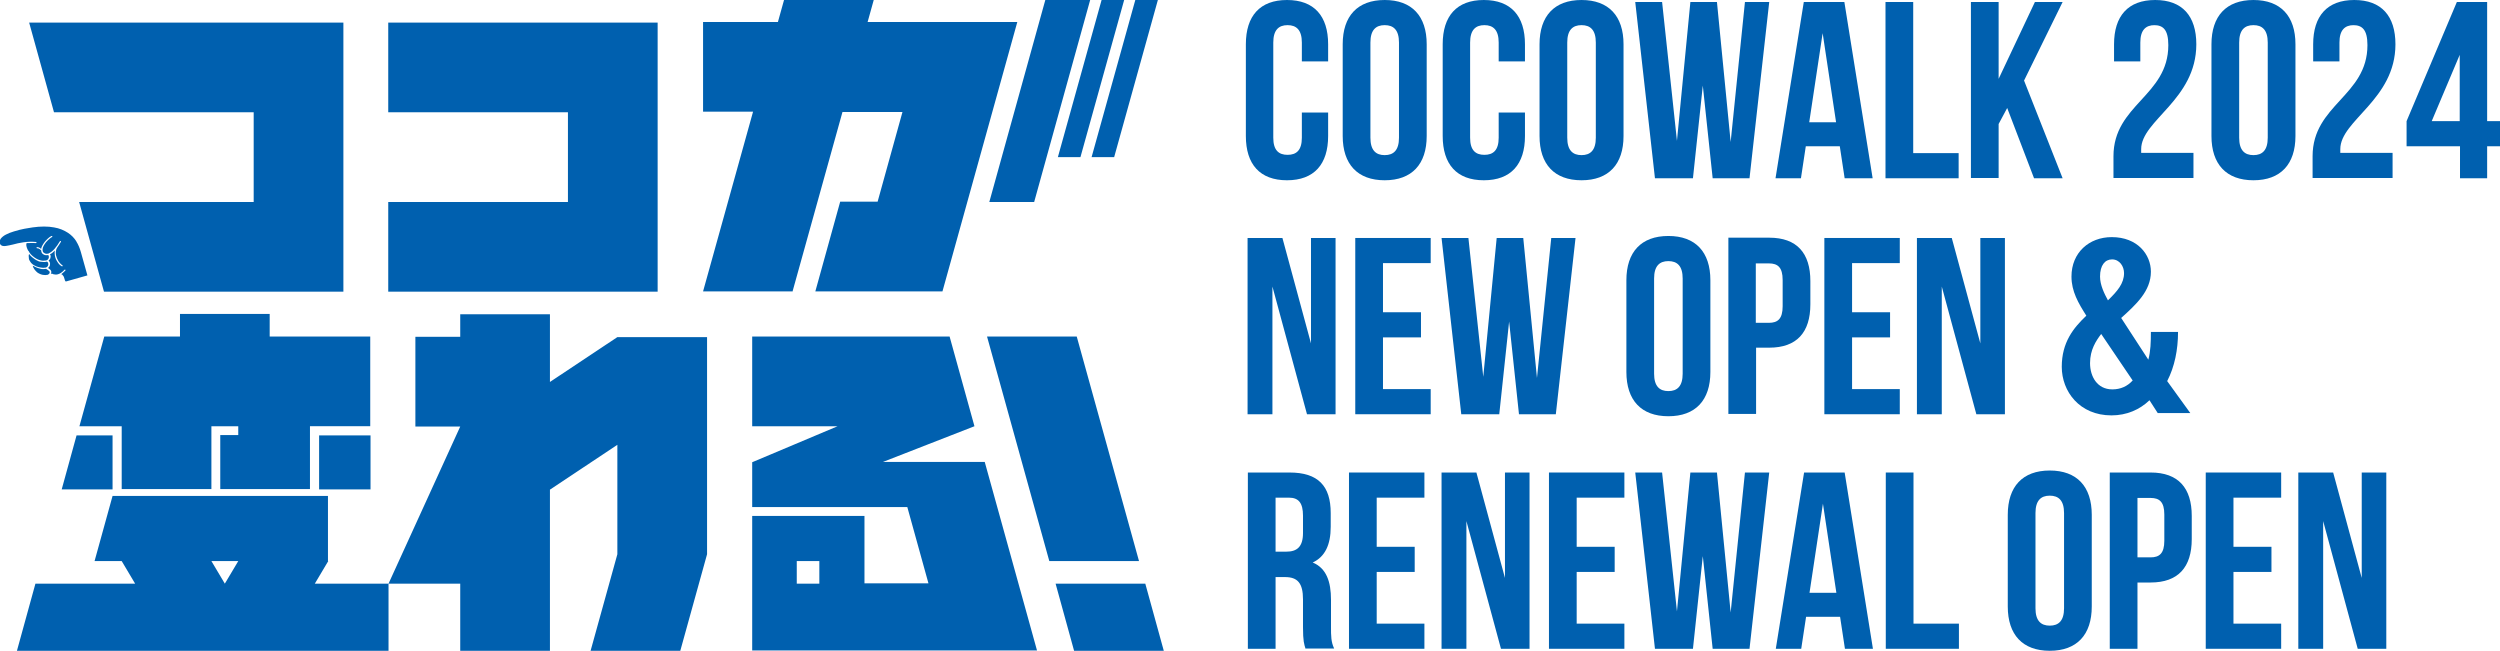 <?xml version="1.0" encoding="UTF-8"?><svg id="_レイヤー_1" xmlns="http://www.w3.org/2000/svg" viewBox="0 0 87.51 22.78"><defs><style>.cls-1{fill:#0060af;stroke-width:0px;}</style></defs><path class="cls-1" d="M46.49,3.94v.82c0,.99-.49,1.55-1.44,1.55s-1.44-.56-1.44-1.55V1.55c0-.99.49-1.55,1.44-1.55s1.44.56,1.44,1.55v.6h-.92v-.66c0-.44-.19-.61-.5-.61s-.5.17-.5.61v3.33c0,.44.19.6.5.6s.5-.16.5-.6v-.88h.92Z"/><path class="cls-1" d="M47,1.55c0-.99.52-1.55,1.47-1.55s1.47.56,1.47,1.55v3.21c0,.99-.52,1.55-1.47,1.55s-1.47-.56-1.47-1.55V1.55ZM47.97,4.82c0,.44.19.61.5.61s.5-.17.5-.61V1.49c0-.44-.19-.61-.5-.61s-.5.17-.5.61v3.33Z"/><path class="cls-1" d="M53.38,3.94v.82c0,.99-.49,1.55-1.44,1.55s-1.44-.56-1.44-1.55V1.55c0-.99.49-1.55,1.44-1.55s1.44.56,1.44,1.55v.6h-.92v-.66c0-.44-.19-.61-.5-.61s-.5.17-.5.61v3.33c0,.44.19.6.5.6s.5-.16.5-.6v-.88h.92Z"/><path class="cls-1" d="M53.89,1.55c0-.99.52-1.55,1.47-1.55s1.47.56,1.47,1.55v3.21c0,.99-.52,1.55-1.47,1.55s-1.47-.56-1.47-1.55V1.55ZM54.86,4.82c0,.44.19.61.5.61s.5-.17.5-.61V1.49c0-.44-.19-.61-.5-.61s-.5.17-.5.61v3.33Z"/><path class="cls-1" d="M59.61,2.95l-.35,3.29h-1.33l-.69-6.17h.94l.52,4.86.47-4.86h.93l.48,4.9.5-4.9h.85l-.69,6.17h-1.29l-.35-3.29Z"/><path class="cls-1" d="M65.55,6.24h-.98l-.17-1.12h-1.19l-.17,1.12h-.89l.99-6.17h1.42l.99,6.17ZM63.34,4.28h.93l-.47-3.12-.47,3.12Z"/><path class="cls-1" d="M66,.07h.97v5.29h1.59v.88h-2.56V.07Z"/><path class="cls-1" d="M70.26,3.78l-.3.56v1.89h-.97V.07h.97v2.69l1.27-2.69h.97l-1.35,2.75,1.35,3.42h-1l-.94-2.46Z"/><path class="cls-1" d="M75.42.88c-.31,0-.5.17-.5.61v.66h-.92v-.6c0-.99.49-1.55,1.44-1.55s1.44.56,1.44,1.55c0,1.94-1.93,2.66-1.93,3.67,0,.04,0,.09,0,.13h1.83v.88h-2.8v-.76c0-1.81,1.92-2.11,1.92-3.89,0-.55-.19-.7-.5-.7Z"/><path class="cls-1" d="M77.41,1.55c0-.99.52-1.55,1.47-1.55s1.47.56,1.47,1.55v3.21c0,.99-.52,1.55-1.47,1.55s-1.47-.56-1.47-1.55V1.55ZM78.38,4.82c0,.44.19.61.5.61s.5-.17.5-.61V1.49c0-.44-.19-.61-.5-.61s-.5.17-.5.61v3.33Z"/><path class="cls-1" d="M82.39.88c-.31,0-.5.17-.5.61v.66h-.92v-.6c0-.99.49-1.55,1.44-1.55s1.44.56,1.44,1.55c0,1.94-1.93,2.66-1.93,3.67,0,.04,0,.09,0,.13h1.83v.88h-2.8v-.76c0-1.81,1.92-2.11,1.92-3.89,0-.55-.19-.7-.5-.7Z"/><path class="cls-1" d="M84.24,4.24l1.76-4.17h1.06v4.17h.46v.88h-.46v1.12h-.95v-1.12h-1.87v-.88ZM86.1,4.24V1.92l-.98,2.32h.98Z"/><path class="cls-1" d="M44.54,10.03v4.47h-.87v-6.17h1.22l1,3.69v-3.69h.86v6.17h-1l-1.21-4.47Z"/><path class="cls-1" d="M48.41,10.93h1.33v.88h-1.33v1.81h1.67v.88h-2.64v-6.17h2.64v.88h-1.67v1.72Z"/><path class="cls-1" d="M52.83,11.21l-.35,3.29h-1.33l-.69-6.17h.94l.52,4.86.47-4.86h.93l.48,4.9.5-4.9h.85l-.69,6.17h-1.29l-.35-3.29Z"/><path class="cls-1" d="M56.93,9.81c0-.99.52-1.55,1.47-1.55s1.47.56,1.47,1.55v3.21c0,.99-.52,1.55-1.47,1.55s-1.47-.56-1.47-1.55v-3.21ZM57.9,13.08c0,.44.19.61.5.61s.5-.17.5-.61v-3.33c0-.44-.19-.61-.5-.61s-.5.17-.5.61v3.33Z"/><path class="cls-1" d="M63.37,9.85v.8c0,.99-.48,1.52-1.44,1.52h-.46v2.32h-.97v-6.17h1.43c.97,0,1.44.54,1.44,1.52ZM61.46,9.21v2.09h.46c.31,0,.48-.14.48-.58v-.92c0-.44-.17-.58-.48-.58h-.46Z"/><path class="cls-1" d="M64.83,10.93h1.33v.88h-1.33v1.81h1.67v.88h-2.64v-6.17h2.64v.88h-1.67v1.72Z"/><path class="cls-1" d="M67.97,10.03v4.47h-.87v-6.17h1.22l1,3.69v-3.69h.86v6.17h-1l-1.21-4.47Z"/><path class="cls-1" d="M73.03,11.05c-.28-.44-.52-.85-.52-1.37,0-.84.62-1.38,1.41-1.38.9,0,1.37.61,1.37,1.21,0,.68-.52,1.15-1.04,1.62l.95,1.46c.08-.29.09-.62.09-.97h.95c0,.62-.12,1.22-.38,1.72l.81,1.12h-1.14l-.29-.45c-.34.33-.8.53-1.33.53-1.12,0-1.74-.84-1.74-1.7s.41-1.36.85-1.78ZM74.66,13.33l-1.11-1.64c-.18.24-.39.55-.39,1.02s.25.92.78.92c.29,0,.53-.11.71-.31ZM73.79,10.51c.33-.32.56-.59.56-.95,0-.23-.15-.48-.42-.48-.25,0-.42.21-.42.6,0,.3.15.6.28.84Z"/><path class="cls-1" d="M45.7,22.71c-.05-.16-.09-.26-.09-.76v-.97c0-.57-.19-.78-.63-.78h-.33v2.51h-.97v-6.17h1.46c1,0,1.44.47,1.44,1.42v.48c0,.63-.2,1.05-.63,1.25.48.2.64.67.64,1.31v.95c0,.3,0,.52.11.75h-.99ZM44.65,17.42v1.89h.38c.36,0,.58-.16.58-.65v-.61c0-.44-.15-.63-.49-.63h-.47Z"/><path class="cls-1" d="M48.19,19.14h1.33v.88h-1.33v1.81h1.67v.88h-2.64v-6.17h2.64v.88h-1.67v1.72Z"/><path class="cls-1" d="M51.33,18.24v4.47h-.87v-6.17h1.22l1,3.69v-3.69h.86v6.17h-1l-1.21-4.47Z"/><path class="cls-1" d="M55.19,19.14h1.33v.88h-1.33v1.81h1.67v.88h-2.64v-6.17h2.64v.88h-1.67v1.72Z"/><path class="cls-1" d="M59.61,19.42l-.35,3.29h-1.33l-.69-6.17h.94l.52,4.86.47-4.86h.93l.48,4.9.5-4.9h.85l-.69,6.17h-1.29l-.35-3.29Z"/><path class="cls-1" d="M65.56,22.71h-.98l-.17-1.12h-1.19l-.17,1.12h-.89l.99-6.17h1.42l.99,6.17ZM63.35,20.75h.93l-.47-3.12-.47,3.12Z"/><path class="cls-1" d="M66.01,16.54h.97v5.29h1.59v.88h-2.56v-6.17Z"/><path class="cls-1" d="M70.28,18.02c0-.99.52-1.55,1.47-1.55s1.47.56,1.47,1.55v3.21c0,.99-.52,1.55-1.47,1.55s-1.47-.56-1.47-1.55v-3.21ZM71.25,21.29c0,.44.19.61.5.61s.5-.17.5-.61v-3.33c0-.44-.19-.61-.5-.61s-.5.17-.5.61v3.33Z"/><path class="cls-1" d="M76.72,18.07v.8c0,.99-.48,1.52-1.44,1.52h-.46v2.32h-.97v-6.17h1.43c.97,0,1.44.54,1.44,1.52ZM74.82,17.42v2.09h.46c.31,0,.48-.14.48-.58v-.92c0-.44-.17-.58-.48-.58h-.46Z"/><path class="cls-1" d="M78.18,19.14h1.33v.88h-1.33v1.81h1.67v.88h-2.64v-6.17h2.64v.88h-1.67v1.72Z"/><path class="cls-1" d="M81.32,18.24v4.47h-.87v-6.17h1.22l1,3.69v-3.69h.86v6.17h-1l-1.21-4.47Z"/><path class="cls-1" d="M27.74,10.21l1.75-6.29h2.1l-.87,3.14h-1.31l-.87,3.14h4.45l2.62-9.43h-5.24l.22-.79h-3.14l-.22.79h-2.62v3.14h1.75l-1.75,6.29h3.14ZM12.97,17.13v-1.89h-1.8v1.89h1.8ZM12.97,11.78h-3.53v-.79h-3.14v.79h-2.65l-.87,3.14h1.48v2.2h3.14v-2.2h.94v.31h-.63v1.89h3.14v-2.2h2.11v-3.14ZM23.02.79h-9.43v3.14h6.29v3.14h-6.29v3.14h9.43V.79ZM36.2,7.07l1.96-7.07h-1.57l-1.96,7.07h1.57ZM39,5.5l1.53-5.5h-.79l-1.53,5.5h.79ZM37.82,5.5l1.53-5.5h-.79l-1.53,5.5h.79ZM37.69,11.78h-3.14l2.18,7.86h3.14l-2.18-7.86ZM30.88,16.18l3.23-1.26-.87-3.14h-6.91v3.14h2.99l-2.99,1.26v1.57h5.43l.74,2.67h-2.24v-2.36h-3.93v4.71h9.97l-1.83-6.6h-3.58ZM28.68,20.43h-.79v-.79h.79v.79ZM40.09,20.43h-3.14l.65,2.36h3.14l-.65-2.36ZM19.25,13.36v-2.36h-3.14v.79h-1.57v3.14h1.57l-2.51,5.5h2.51v2.36h3.14v-5.65h0s0,0,0,0l2.36-1.57v3.83l-.94,3.39h3.14l.94-3.39v-7.6h-3.14l-2.36,1.57ZM8.88,3.93v3.14H2.77l.87,3.14h8.38V.79H1.02l.87,3.14h6.98ZM11.48,19.64v-2.28H3.94l-.63,2.28h.95l.47.79H1.24l-.65,2.36h13.01v-2.36h-2.58l.47-.79ZM7.87,20.43l-.47-.79h.94l-.47.79ZM2.16,17.13h1.78v-1.89h-1.26l-.52,1.89Z"/><path class="cls-1" d="M1.17,9.27c.06.04.15.08.23.09.06.01.11.02.16.01.02,0,.04,0,.06-.01,0,0,0,0,0,0,.04-.02.06-.05.07-.09,0-.05,0-.08-.04-.11,0,0,0,0,0,0,0,0-.01,0-.02,0-.06.02-.14.01-.22,0-.01,0-.03,0-.04-.01-.02,0-.03-.01-.05-.02-.07-.03-.14-.08-.2-.13-.04-.03-.07-.07-.1-.11-.02.04-.02.09-.01.14,0,.05.02.09.05.13.02.03.04.06.07.08.01.01.02.02.04.03,0,0,0,0,.01,0ZM1.62,9.41s0,0,0,0c-.03,0-.05.01-.09.01-.04,0-.09,0-.14-.02-.09-.02-.17-.06-.24-.1,0,.02,0,.04.02.07.03.06.08.12.14.17.13.09.26.1.35.08,0,0,0,0,0,0,.02,0,.04-.02.05-.03,0,0,.01-.01.02-.02.02-.04.01-.07-.02-.09-.02-.02-.06-.05-.1-.07ZM2.68,8.46c-.08-.13-.18-.23-.3-.31-.14-.09-.3-.16-.49-.19-.21-.04-.47-.04-.75,0-.14.02-.4.06-.65.14-.11.03-.2.07-.28.11-.08.04-.14.09-.18.14-.03.04-.04.08-.04.13,0,.06.03.09.06.11.07.05.22.01.4-.03.22-.06.5-.12.81-.09.01,0,.02.01.02.02,0,.01-.01.02-.02.02-.12-.01-.23,0-.33,0-.02.05-.01.12.03.21.01.03.03.06.05.08,0,.01.02.02.02.04.03.04.07.09.11.12.08.07.18.13.27.15.07.02.13.02.18.01.01,0,.03,0,.04-.01,0,0,0,0,.01,0,.03-.02.06-.04.07-.1,0-.03,0-.06-.02-.08,0,0,0,0-.01,0,0,0-.02,0-.02,0-.06.01-.11,0-.16-.04-.03-.02-.04-.05-.05-.07,0-.02-.01-.04-.01-.06-.04-.03-.08-.07-.14-.07-.01,0-.02,0-.02-.02s0-.02.02-.02c.06,0,.1.03.14.06.01-.07.06-.16.13-.25.07-.08.15-.16.23-.2.01,0,.02,0,.03,0,0,.01,0,.02,0,.03-.07.04-.15.11-.22.19-.07.09-.12.18-.12.25,0,0,0,0,0,0,0,.02,0,.05.01.07,0,.02.02.04.04.05.04.03.08.04.13.03,0,0,0,0,0,0,.02,0,.03,0,.05-.02.12-.05.25-.2.38-.42,0,0,.02-.01.03,0,0,0,.01.02,0,.03-.04.07-.09.14-.13.2-.04.06-.06.16-.04.26.03.14.11.28.23.36,0,0,.01.02,0,.03,0,0,0,0-.01,0,0,0-.01,0-.02,0-.07-.04-.12-.1-.16-.17-.04-.06-.07-.14-.08-.21-.01-.06-.01-.12,0-.17,0,0-.01.01-.02.02-.05.05-.1.09-.15.11.02.03.03.06.02.1,0,.05-.03.09-.07.12.04.04.06.08.05.14,0,.05-.03.09-.07.12.03.02.06.04.08.06.04.04.05.09.02.14,0,0,0,0,0,0,.03,0,.06,0,.09.02.05.01.1.02.16,0,.07-.02.15-.07.23-.16,0,0,.02,0,.03,0,0,0,0,.02,0,.03-.06.06-.11.1-.15.13.03,0,.05.02.06.04.03.03.05.08.06.13.02.07.03.09.06.08l.74-.21-.23-.82c-.04-.14-.09-.26-.16-.37Z"/></svg>